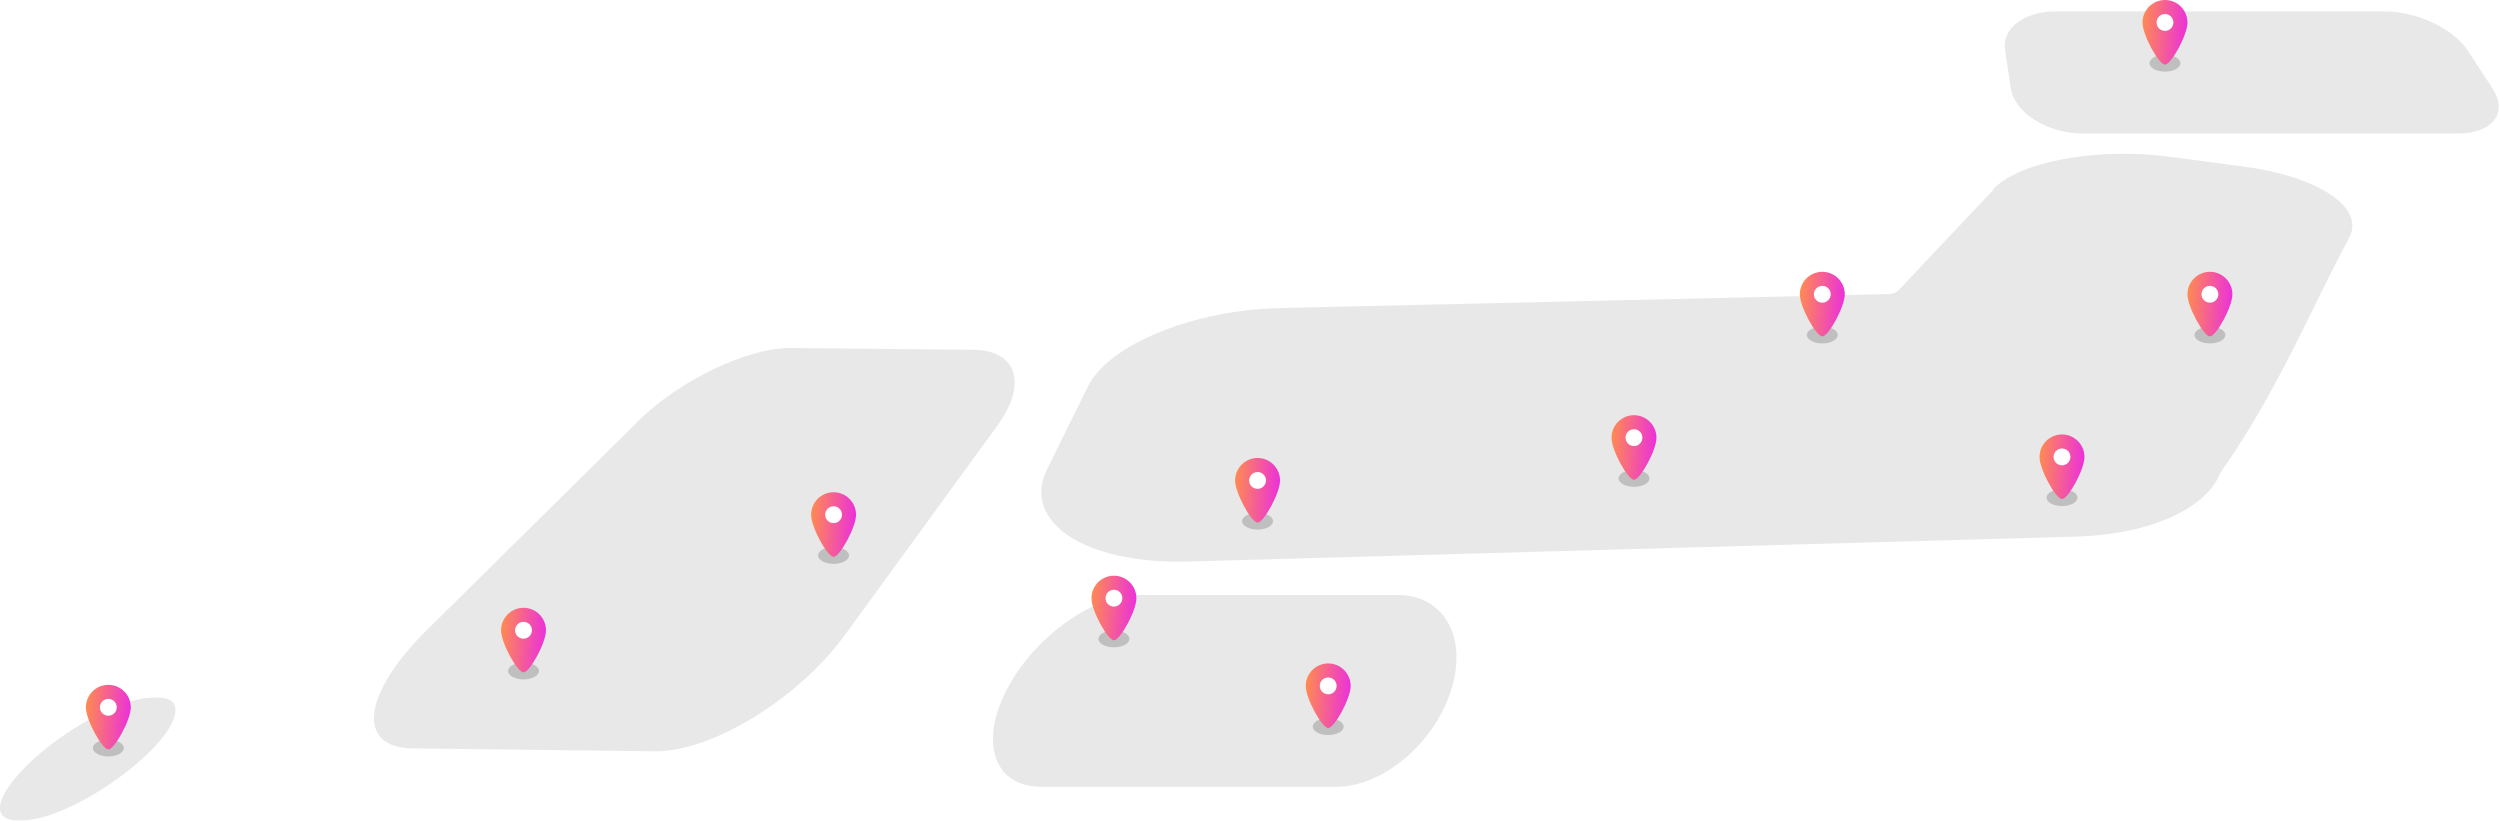 <svg width="1121" height="368" viewBox="0 0 1121 368" fill="none" xmlns="http://www.w3.org/2000/svg">
<path fill-rule="evenodd" clip-rule="evenodd" d="M899.068 22.224C897.661 12.558 907.935 5.006 922.01 5.106H1069.52C1083.59 5.207 1099.92 12.759 1106.39 22.425L1117.51 39.442C1124.83 50.518 1117.93 59.882 1101.89 59.882H933.692C917.647 59.782 903.15 50.317 901.602 39.341L899.068 22.325V22.224ZM452.61 307.078C465.418 284.221 490.894 266.802 510.317 266.802H627.14C646.563 266.903 657.541 284.322 651.348 307.179C644.733 331.647 621.087 352.792 599.13 352.792H466.826C444.869 352.691 438.816 331.546 452.61 307.078ZM16.285 339.299C-1.308 354.806 -5.39 367.795 7.7 367.795H10.515C23.605 367.795 48.236 354.705 64.844 339.299C80.749 324.498 83.142 312.818 71.037 312.818H68.363C56.118 312.818 33.175 324.397 16.285 339.299ZM285.54 189.371C304.823 170.239 335.365 155.841 354.789 156.042L436.424 156.848C455.847 157.049 461.055 171.85 447.121 190.982L378.716 284.926C358.307 312.918 319.461 337.185 293.563 336.883L185.045 335.574C159.287 335.272 162.947 310.703 191.097 282.812L285.681 189.371H285.54ZM893.72 84.854C905.543 72.368 940.308 66.024 972.539 70.253L1006.04 74.684C1039.25 79.013 1060.79 93.01 1053.33 106.703C1048.12 116.37 1043.06 126.54 1037.85 137.213C1026.45 160.372 1014.06 185.746 995.622 211.925C989.711 227.633 964.798 239.716 930.596 240.622L532.978 251.799C486.108 253.108 457.958 233.775 469.5 210.415L487.797 173.361C497.227 154.23 535.652 138.925 574.077 138.119L846.428 131.876C848.539 131.876 850.369 131.171 851.495 129.963L893.86 85.055L893.72 84.854Z" fill="#E8E8E8"/>
<g filter="url(#filter0_f_4283_8303)">
<path d="M977.705 28.337C977.705 30.424 974.603 32.116 970.778 32.116C966.952 32.116 963.85 30.424 963.85 28.337C963.85 26.25 966.952 24.559 970.778 24.559C974.603 24.559 977.705 26.25 977.705 28.337Z" fill="#BFBFBF"/>
</g>
<path d="M980.853 10.12C980.853 15.709 973.548 28.969 970.777 28.969C968.006 28.969 960.701 15.709 960.701 10.12C960.701 4.531 965.212 0 970.777 0C976.342 0 980.853 4.531 980.853 10.12Z" fill="url(#paint0_linear_4283_8303)"/>
<path d="M974.556 10.072C974.556 12.158 972.864 13.85 970.777 13.85C968.69 13.85 966.999 12.158 966.999 10.072C966.999 7.985 968.69 6.293 970.777 6.293C972.864 6.293 974.556 7.985 974.556 10.072Z" fill="white"/>
<g filter="url(#filter1_f_4283_8303)">
<path d="M931.528 223.142C931.528 225.229 928.427 226.92 924.601 226.92C920.775 226.92 917.674 225.229 917.674 223.142C917.674 221.055 920.775 219.363 924.601 219.363C928.427 219.363 931.528 221.055 931.528 223.142Z" fill="#BFBFBF"/>
</g>
<path d="M934.677 204.925C934.677 210.514 927.371 223.773 924.6 223.773C921.83 223.773 914.524 210.514 914.524 204.925C914.524 199.336 919.036 194.805 924.6 194.805C930.165 194.805 934.677 199.336 934.677 204.925Z" fill="url(#paint1_linear_4283_8303)"/>
<path d="M928.379 204.876C928.379 206.963 926.687 208.655 924.601 208.655C922.514 208.655 920.822 206.963 920.822 204.876C920.822 202.789 922.514 201.098 924.601 201.098C926.687 201.098 928.379 202.789 928.379 204.876Z" fill="white"/>
<g filter="url(#filter2_f_4283_8303)">
<path d="M739.603 214.505C739.603 216.592 736.501 218.284 732.676 218.284C728.85 218.284 725.748 216.592 725.748 214.505C725.748 212.418 728.85 210.727 732.676 210.727C736.501 210.727 739.603 212.418 739.603 214.505Z" fill="#BFBFBF"/>
</g>
<path d="M742.751 196.288C742.751 201.877 735.446 215.137 732.675 215.137C729.904 215.137 722.599 201.877 722.599 196.288C722.599 190.699 727.11 186.168 732.675 186.168C738.24 186.168 742.751 190.699 742.751 196.288Z" fill="url(#paint2_linear_4283_8303)"/>
<path d="M736.454 196.239C736.454 198.326 734.762 200.018 732.675 200.018C730.588 200.018 728.897 198.326 728.897 196.239C728.897 194.153 730.588 192.461 732.675 192.461C734.762 192.461 736.454 194.153 736.454 196.239Z" fill="white"/>
<g filter="url(#filter3_f_4283_8303)">
<path d="M824.05 150.216C824.05 152.303 820.949 153.995 817.123 153.995C813.297 153.995 810.196 152.303 810.196 150.216C810.196 148.129 813.297 146.438 817.123 146.438C820.949 146.438 824.05 148.129 824.05 150.216Z" fill="#BFBFBF"/>
</g>
<path d="M827.199 131.995C827.199 137.584 819.893 150.844 817.122 150.844C814.352 150.844 807.046 137.584 807.046 131.995C807.046 126.406 811.558 121.875 817.122 121.875C822.687 121.875 827.199 126.406 827.199 131.995Z" fill="url(#paint3_linear_4283_8303)"/>
<path d="M820.901 131.947C820.901 134.033 819.209 135.725 817.123 135.725C815.036 135.725 813.344 134.033 813.344 131.947C813.344 129.86 815.036 128.168 817.123 128.168C819.209 128.168 820.901 129.86 820.901 131.947Z" fill="white"/>
<g filter="url(#filter4_f_4283_8303)">
<path d="M570.823 233.697C570.823 235.783 567.722 237.475 563.896 237.475C560.07 237.475 556.969 235.783 556.969 233.697C556.969 231.61 560.07 229.918 563.896 229.918C567.722 229.918 570.823 231.61 570.823 233.697Z" fill="#BFBFBF"/>
</g>
<path d="M573.972 215.479C573.972 221.069 566.666 234.328 563.895 234.328C561.124 234.328 553.819 221.069 553.819 215.479C553.819 209.89 558.331 205.359 563.895 205.359C569.46 205.359 573.972 209.89 573.972 215.479Z" fill="url(#paint4_linear_4283_8303)"/>
<path d="M567.674 215.431C567.674 217.518 565.982 219.209 563.895 219.209C561.809 219.209 560.117 217.518 560.117 215.431C560.117 213.344 561.809 211.652 563.895 211.652C565.982 211.652 567.674 213.344 567.674 215.431Z" fill="white"/>
<g filter="url(#filter5_f_4283_8303)">
<path d="M602.491 325.822C602.491 327.908 599.389 329.6 595.564 329.6C591.738 329.6 588.636 327.908 588.636 325.822C588.636 323.735 591.738 322.043 595.564 322.043C599.389 322.043 602.491 323.735 602.491 325.822Z" fill="#BFBFBF"/>
</g>
<path d="M605.639 307.604C605.639 313.194 598.334 326.453 595.563 326.453C592.792 326.453 585.487 313.194 585.487 307.604C585.487 302.015 589.998 297.484 595.563 297.484C601.128 297.484 605.639 302.015 605.639 307.604Z" fill="url(#paint5_linear_4283_8303)"/>
<path d="M599.342 307.556C599.342 309.643 597.65 311.334 595.563 311.334C593.476 311.334 591.785 309.643 591.785 307.556C591.785 305.469 593.476 303.777 595.563 303.777C597.65 303.777 599.342 305.469 599.342 307.556Z" fill="white"/>
<g filter="url(#filter6_f_4283_8303)">
<path d="M506.413 286.482C506.413 288.568 503.312 290.26 499.486 290.26C495.66 290.26 492.559 288.568 492.559 286.482C492.559 284.395 495.66 282.703 499.486 282.703C503.312 282.703 506.413 284.395 506.413 286.482Z" fill="#BFBFBF"/>
</g>
<path d="M509.562 268.265C509.562 273.854 502.257 287.113 499.486 287.113C496.715 287.113 489.41 273.854 489.41 268.265C489.41 262.675 493.921 258.145 499.486 258.145C505.051 258.145 509.562 262.675 509.562 268.265Z" fill="url(#paint6_linear_4283_8303)"/>
<path d="M503.264 268.216C503.264 270.303 501.573 271.995 499.486 271.995C497.399 271.995 495.707 270.303 495.707 268.216C495.707 266.129 497.399 264.438 499.486 264.438C501.573 264.438 503.264 266.129 503.264 268.216Z" fill="white"/>
<g filter="url(#filter7_f_4283_8303)">
<path d="M241.671 300.872C241.671 302.959 238.57 304.651 234.744 304.651C230.918 304.651 227.817 302.959 227.817 300.872C227.817 298.785 230.918 297.094 234.744 297.094C238.57 297.094 241.671 298.785 241.671 300.872Z" fill="#BFBFBF"/>
</g>
<path d="M244.82 282.655C244.82 288.244 237.514 301.504 234.744 301.504C231.973 301.504 224.667 288.244 224.667 282.655C224.667 277.066 229.179 272.535 234.744 272.535C240.308 272.535 244.82 277.066 244.82 282.655Z" fill="url(#paint7_linear_4283_8303)"/>
<path d="M238.522 282.607C238.522 284.693 236.83 286.385 234.744 286.385C232.657 286.385 230.965 284.693 230.965 282.607C230.965 280.52 232.657 278.828 234.744 278.828C236.83 278.828 238.522 280.52 238.522 282.607Z" fill="white"/>
<g filter="url(#filter8_f_4283_8303)">
<path d="M380.703 249.056C380.703 251.143 377.601 252.834 373.775 252.834C369.949 252.834 366.848 251.143 366.848 249.056C366.848 246.969 369.949 245.277 373.775 245.277C377.601 245.277 380.703 246.969 380.703 249.056Z" fill="#BFBFBF"/>
</g>
<path d="M383.851 230.839C383.851 236.428 376.546 249.687 373.775 249.687C371.004 249.687 363.699 236.428 363.699 230.839C363.699 225.25 368.21 220.719 373.775 220.719C379.34 220.719 383.851 225.25 383.851 230.839Z" fill="url(#paint8_linear_4283_8303)"/>
<path d="M377.553 230.79C377.553 232.877 375.862 234.569 373.775 234.569C371.688 234.569 369.996 232.877 369.996 230.79C369.996 228.703 371.688 227.012 373.775 227.012C375.862 227.012 377.553 228.703 377.553 230.79Z" fill="white"/>
<g filter="url(#filter9_f_4283_8303)">
<path d="M55.503 335.419C55.503 337.506 52.402 339.198 48.576 339.198C44.75 339.198 41.649 337.506 41.649 335.419C41.649 333.332 44.75 331.641 48.576 331.641C52.402 331.641 55.503 333.332 55.503 335.419Z" fill="#BFBFBF"/>
</g>
<path d="M58.652 317.202C58.652 322.791 51.346 336.051 48.576 336.051C45.805 336.051 38.499 322.791 38.499 317.202C38.499 311.613 43.011 307.082 48.576 307.082C54.141 307.082 58.652 311.613 58.652 317.202Z" fill="url(#paint9_linear_4283_8303)"/>
<path d="M52.354 317.154C52.354 319.24 50.663 320.932 48.576 320.932C46.489 320.932 44.797 319.24 44.797 317.154C44.797 315.067 46.489 313.375 48.576 313.375C50.663 313.375 52.354 315.067 52.354 317.154Z" fill="white"/>
<g filter="url(#filter10_f_4283_8303)">
<path d="M997.857 150.216C997.857 152.303 994.756 153.995 990.93 153.995C987.104 153.995 984.003 152.303 984.003 150.216C984.003 148.129 987.104 146.438 990.93 146.438C994.756 146.438 997.857 148.129 997.857 150.216Z" fill="#BFBFBF"/>
</g>
<path d="M1001.01 131.995C1001.01 137.584 993.701 150.844 990.93 150.844C988.159 150.844 980.854 137.584 980.854 131.995C980.854 126.406 985.365 121.875 990.93 121.875C996.494 121.875 1001.01 126.406 1001.01 131.995Z" fill="url(#paint10_linear_4283_8303)"/>
<path d="M994.708 131.947C994.708 134.033 993.016 135.725 990.929 135.725C988.843 135.725 987.151 134.033 987.151 131.947C987.151 129.86 988.843 128.168 990.929 128.168C993.016 128.168 994.708 129.86 994.708 131.947Z" fill="white"/>
<defs>
<filter id="filter0_f_4283_8303" x="957.85" y="18.559" width="25.855" height="19.559" filterUnits="userSpaceOnUse" color-interpolation-filters="sRGB">
<feFlood flood-opacity="0" result="BackgroundImageFix"/>
<feBlend mode="normal" in="SourceGraphic" in2="BackgroundImageFix" result="shape"/>
<feGaussianBlur stdDeviation="3" result="effect1_foregroundBlur_4283_8303"/>
</filter>
<filter id="filter1_f_4283_8303" x="911.674" y="213.363" width="25.855" height="19.559" filterUnits="userSpaceOnUse" color-interpolation-filters="sRGB">
<feFlood flood-opacity="0" result="BackgroundImageFix"/>
<feBlend mode="normal" in="SourceGraphic" in2="BackgroundImageFix" result="shape"/>
<feGaussianBlur stdDeviation="3" result="effect1_foregroundBlur_4283_8303"/>
</filter>
<filter id="filter2_f_4283_8303" x="719.748" y="204.727" width="25.855" height="19.559" filterUnits="userSpaceOnUse" color-interpolation-filters="sRGB">
<feFlood flood-opacity="0" result="BackgroundImageFix"/>
<feBlend mode="normal" in="SourceGraphic" in2="BackgroundImageFix" result="shape"/>
<feGaussianBlur stdDeviation="3" result="effect1_foregroundBlur_4283_8303"/>
</filter>
<filter id="filter3_f_4283_8303" x="804.196" y="140.438" width="25.855" height="19.559" filterUnits="userSpaceOnUse" color-interpolation-filters="sRGB">
<feFlood flood-opacity="0" result="BackgroundImageFix"/>
<feBlend mode="normal" in="SourceGraphic" in2="BackgroundImageFix" result="shape"/>
<feGaussianBlur stdDeviation="3" result="effect1_foregroundBlur_4283_8303"/>
</filter>
<filter id="filter4_f_4283_8303" x="550.969" y="223.918" width="25.855" height="19.559" filterUnits="userSpaceOnUse" color-interpolation-filters="sRGB">
<feFlood flood-opacity="0" result="BackgroundImageFix"/>
<feBlend mode="normal" in="SourceGraphic" in2="BackgroundImageFix" result="shape"/>
<feGaussianBlur stdDeviation="3" result="effect1_foregroundBlur_4283_8303"/>
</filter>
<filter id="filter5_f_4283_8303" x="582.636" y="316.043" width="25.855" height="19.559" filterUnits="userSpaceOnUse" color-interpolation-filters="sRGB">
<feFlood flood-opacity="0" result="BackgroundImageFix"/>
<feBlend mode="normal" in="SourceGraphic" in2="BackgroundImageFix" result="shape"/>
<feGaussianBlur stdDeviation="3" result="effect1_foregroundBlur_4283_8303"/>
</filter>
<filter id="filter6_f_4283_8303" x="486.559" y="276.703" width="25.855" height="19.559" filterUnits="userSpaceOnUse" color-interpolation-filters="sRGB">
<feFlood flood-opacity="0" result="BackgroundImageFix"/>
<feBlend mode="normal" in="SourceGraphic" in2="BackgroundImageFix" result="shape"/>
<feGaussianBlur stdDeviation="3" result="effect1_foregroundBlur_4283_8303"/>
</filter>
<filter id="filter7_f_4283_8303" x="221.817" y="291.094" width="25.855" height="19.559" filterUnits="userSpaceOnUse" color-interpolation-filters="sRGB">
<feFlood flood-opacity="0" result="BackgroundImageFix"/>
<feBlend mode="normal" in="SourceGraphic" in2="BackgroundImageFix" result="shape"/>
<feGaussianBlur stdDeviation="3" result="effect1_foregroundBlur_4283_8303"/>
</filter>
<filter id="filter8_f_4283_8303" x="360.848" y="239.277" width="25.855" height="19.559" filterUnits="userSpaceOnUse" color-interpolation-filters="sRGB">
<feFlood flood-opacity="0" result="BackgroundImageFix"/>
<feBlend mode="normal" in="SourceGraphic" in2="BackgroundImageFix" result="shape"/>
<feGaussianBlur stdDeviation="3" result="effect1_foregroundBlur_4283_8303"/>
</filter>
<filter id="filter9_f_4283_8303" x="35.649" y="325.641" width="25.855" height="19.559" filterUnits="userSpaceOnUse" color-interpolation-filters="sRGB">
<feFlood flood-opacity="0" result="BackgroundImageFix"/>
<feBlend mode="normal" in="SourceGraphic" in2="BackgroundImageFix" result="shape"/>
<feGaussianBlur stdDeviation="3" result="effect1_foregroundBlur_4283_8303"/>
</filter>
<filter id="filter10_f_4283_8303" x="978.003" y="140.438" width="25.855" height="19.559" filterUnits="userSpaceOnUse" color-interpolation-filters="sRGB">
<feFlood flood-opacity="0" result="BackgroundImageFix"/>
<feBlend mode="normal" in="SourceGraphic" in2="BackgroundImageFix" result="shape"/>
<feGaussianBlur stdDeviation="3" result="effect1_foregroundBlur_4283_8303"/>
</filter>
<linearGradient id="paint0_linear_4283_8303" x1="960.701" y1="0" x2="982.619" y2="1.404" gradientUnits="userSpaceOnUse">
<stop stop-color="#FF8D4E"/>
<stop offset="1" stop-color="#EA2CE2"/>
</linearGradient>
<linearGradient id="paint1_linear_4283_8303" x1="914.524" y1="194.805" x2="936.443" y2="196.209" gradientUnits="userSpaceOnUse">
<stop stop-color="#FF8D4E"/>
<stop offset="1" stop-color="#EA2CE2"/>
</linearGradient>
<linearGradient id="paint2_linear_4283_8303" x1="722.599" y1="186.168" x2="744.517" y2="187.572" gradientUnits="userSpaceOnUse">
<stop stop-color="#FF8D4E"/>
<stop offset="1" stop-color="#EA2CE2"/>
</linearGradient>
<linearGradient id="paint3_linear_4283_8303" x1="807.046" y1="121.875" x2="828.965" y2="123.279" gradientUnits="userSpaceOnUse">
<stop stop-color="#FF8D4E"/>
<stop offset="1" stop-color="#EA2CE2"/>
</linearGradient>
<linearGradient id="paint4_linear_4283_8303" x1="553.819" y1="205.359" x2="575.738" y2="206.764" gradientUnits="userSpaceOnUse">
<stop stop-color="#FF8D4E"/>
<stop offset="1" stop-color="#EA2CE2"/>
</linearGradient>
<linearGradient id="paint5_linear_4283_8303" x1="585.487" y1="297.484" x2="607.405" y2="298.889" gradientUnits="userSpaceOnUse">
<stop stop-color="#FF8D4E"/>
<stop offset="1" stop-color="#EA2CE2"/>
</linearGradient>
<linearGradient id="paint6_linear_4283_8303" x1="489.41" y1="258.145" x2="511.328" y2="259.549" gradientUnits="userSpaceOnUse">
<stop stop-color="#FF8D4E"/>
<stop offset="1" stop-color="#EA2CE2"/>
</linearGradient>
<linearGradient id="paint7_linear_4283_8303" x1="224.667" y1="272.535" x2="246.586" y2="273.939" gradientUnits="userSpaceOnUse">
<stop stop-color="#FF8D4E"/>
<stop offset="1" stop-color="#EA2CE2"/>
</linearGradient>
<linearGradient id="paint8_linear_4283_8303" x1="363.699" y1="220.719" x2="385.617" y2="222.123" gradientUnits="userSpaceOnUse">
<stop stop-color="#FF8D4E"/>
<stop offset="1" stop-color="#EA2CE2"/>
</linearGradient>
<linearGradient id="paint9_linear_4283_8303" x1="38.499" y1="307.082" x2="60.418" y2="308.486" gradientUnits="userSpaceOnUse">
<stop stop-color="#FF8D4E"/>
<stop offset="1" stop-color="#EA2CE2"/>
</linearGradient>
<linearGradient id="paint10_linear_4283_8303" x1="980.854" y1="121.875" x2="1002.77" y2="123.279" gradientUnits="userSpaceOnUse">
<stop stop-color="#FF8D4E"/>
<stop offset="1" stop-color="#EA2CE2"/>
</linearGradient>
</defs>
</svg>
